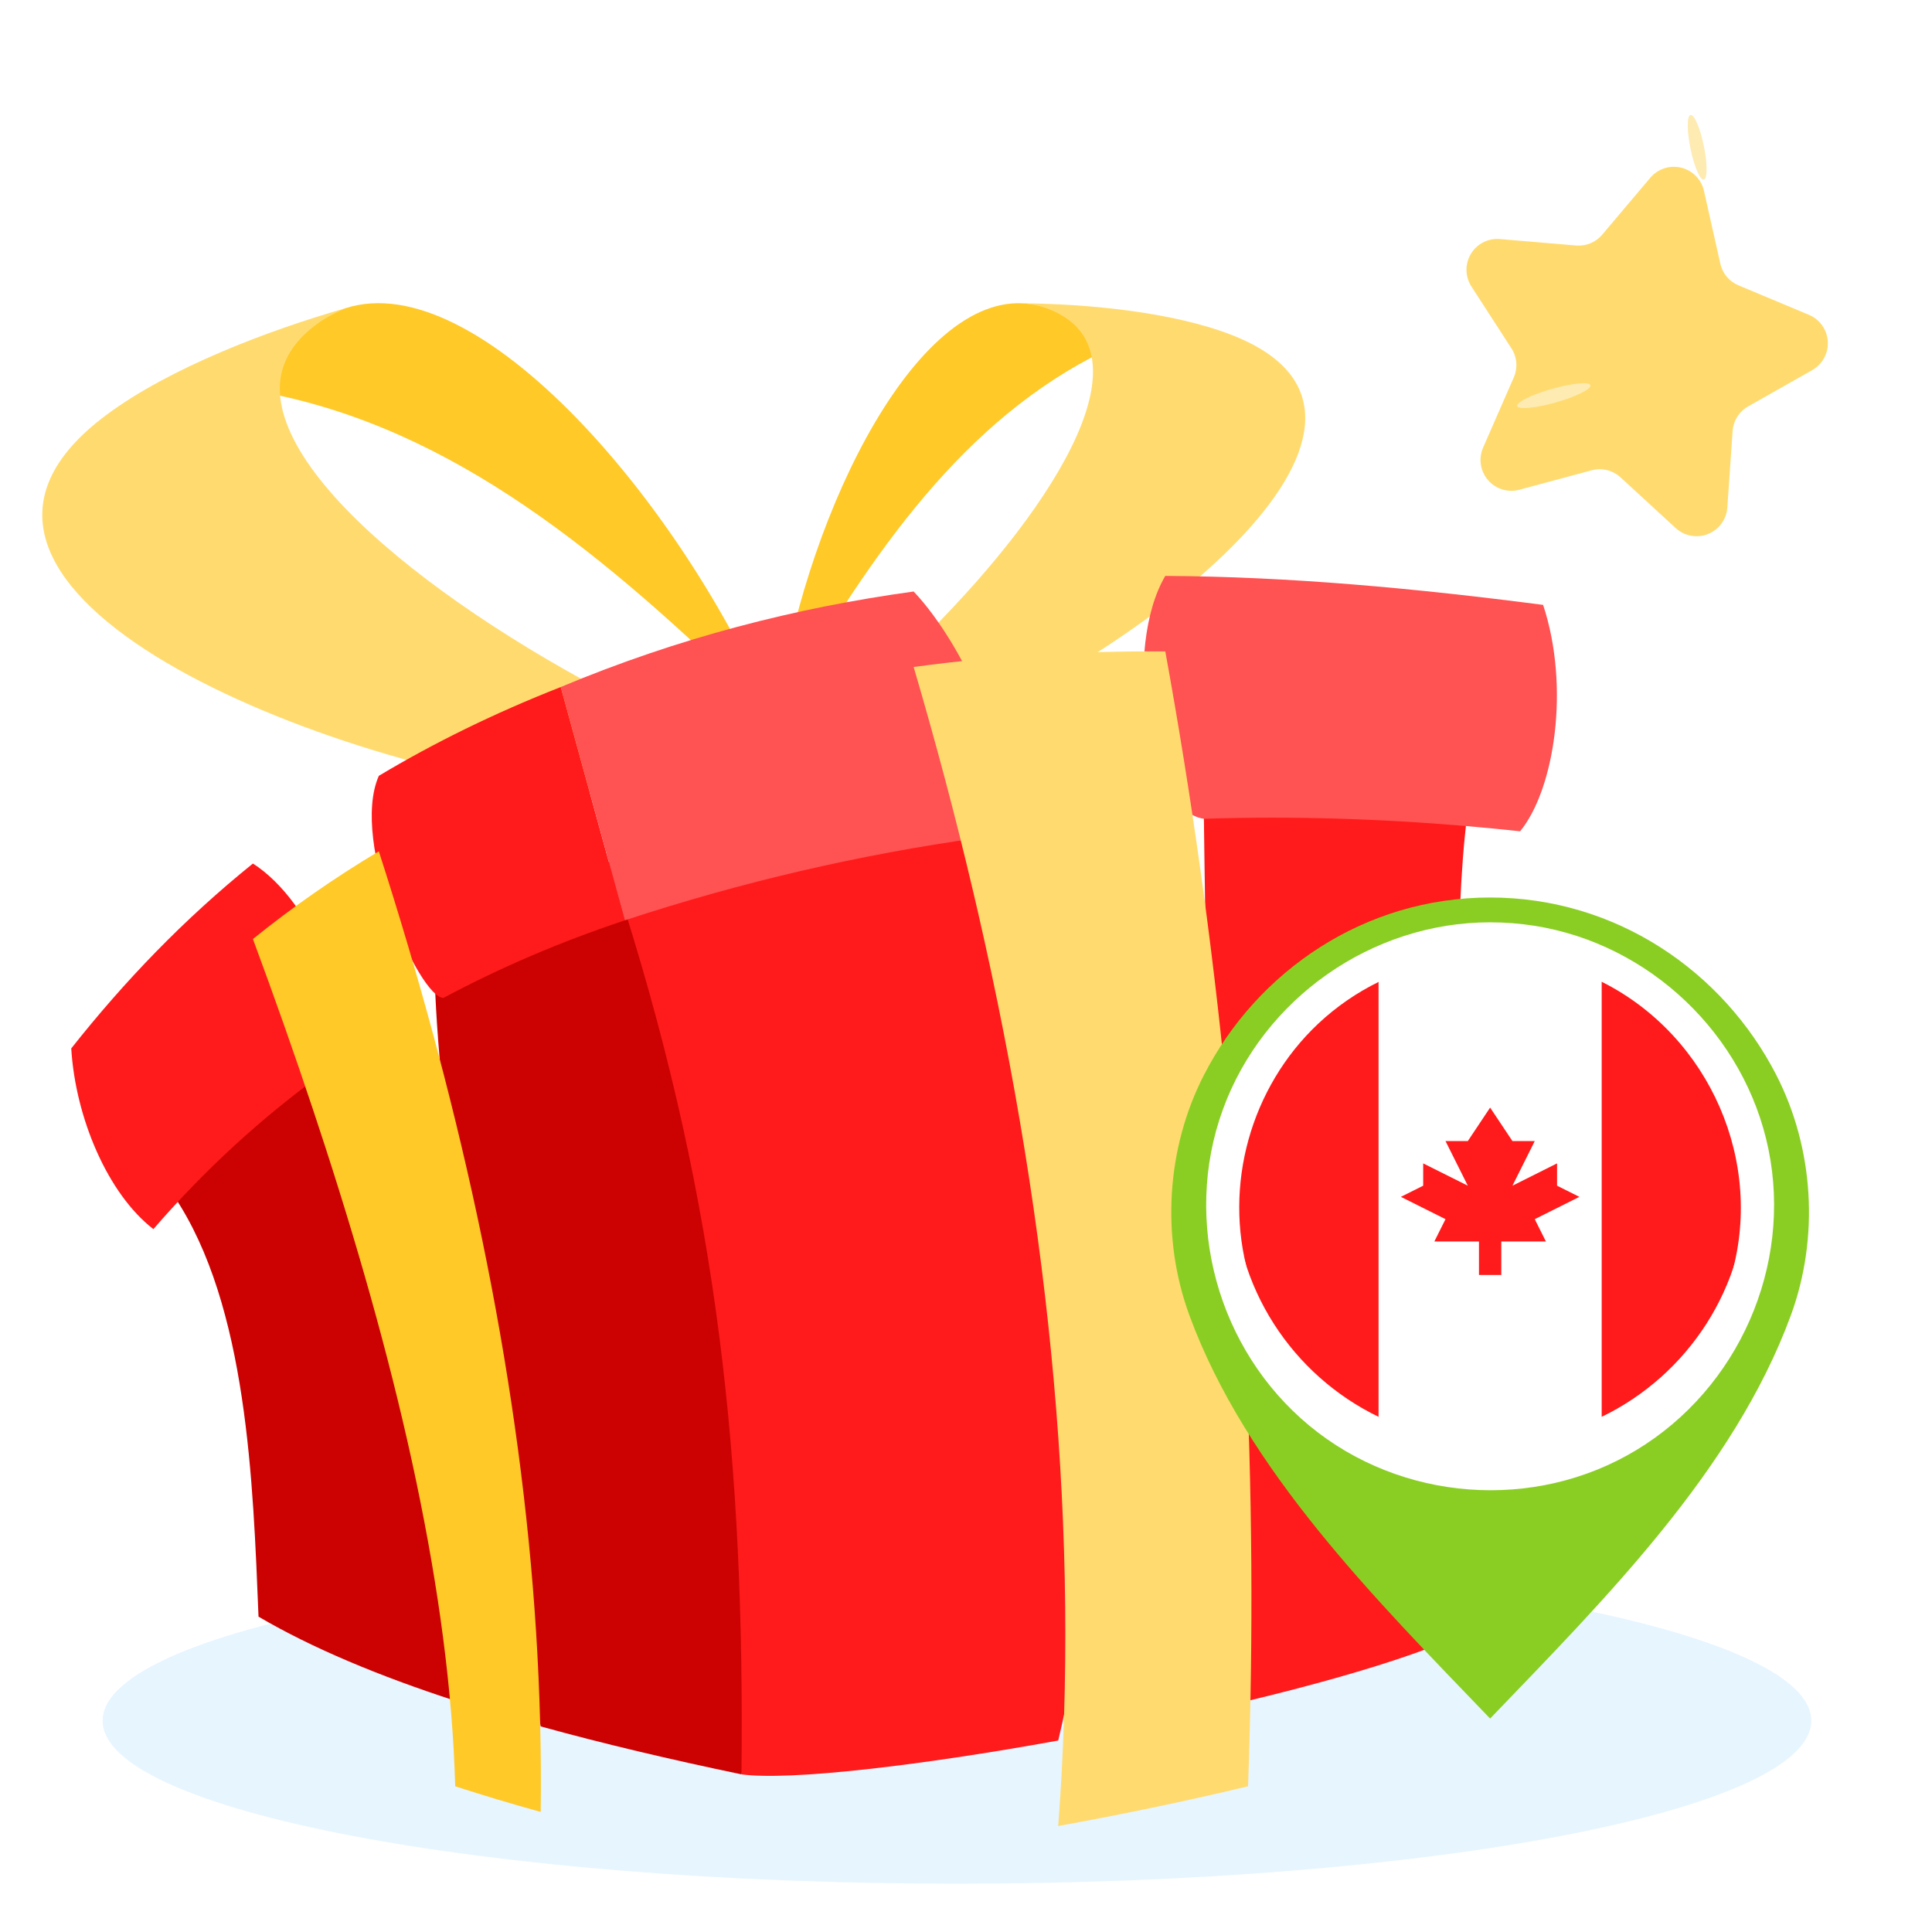 <?xml version="1.0" encoding="UTF-8"?> <svg xmlns="http://www.w3.org/2000/svg" width="320" height="320" viewBox="0 0 320 320" fill="none"><path d="M158.502 312C236.65 312 300.002 299.912 300.002 285C300.002 270.088 236.65 258 158.502 258C80.354 258 17.002 270.088 17.002 285C17.002 299.912 80.354 312 158.502 312Z" fill="#C4E7FF" fill-opacity="0.4"></path><g filter="url(#filter0_ii_2105_120)"><path d="M128.254 106.719C102.677 81.591 77.61 59.839 46.396 53.038C36.18 51.523 43.087 44.057 57.219 38.547C79.266 31.439 113.198 71.091 128.254 106.719Z" fill="#FFC928"></path></g><g filter="url(#filter1_ii_2105_120)"><path d="M117.914 110.528L96.45 119.235C50.498 113.793 -19.951 84.11 17.662 56.187C28.086 48.443 44.295 42.25 57.219 38.547C55.802 39.212 54.387 39.849 52.991 40.816C48.048 44.247 45.978 48.372 46.396 53.038C48.029 71.328 85.622 96.718 117.914 110.528Z" fill="#FFDB6F"></path></g><g filter="url(#filter2_ii_2105_120)"><path d="M128.674 106.14C143.166 81.056 157.989 58.709 180.825 46.677C188.453 43.292 179.493 38.42 169.271 37.73C150.571 36.953 132.708 75.151 128.674 106.14Z" fill="#FFC928"></path></g><g filter="url(#filter3_ii_2105_120)"><path d="M137.547 106.875L156.138 109.022C190.743 94.868 239.191 56.553 203.879 42.928C194.09 39.148 180.133 37.824 169.27 37.73C170.531 37.837 171.853 38.041 173.149 38.493C177.738 40.098 180.144 42.955 180.825 46.678C183.501 61.27 159.71 89.152 137.547 106.875Z" fill="#FFDB6F"></path></g><g filter="url(#filter4_i_2105_120)"><path d="M75.399 283.362C62.787 279.255 51.748 274.66 42.819 269.425C41.915 247.297 40.993 217.89 28.817 199.756C31.19 189.821 39.604 179.874 51.924 171.51C57.814 174.437 83.351 253.402 75.399 283.362Z" fill="#CC0202"></path></g><g filter="url(#filter5_i_2105_120)"><path d="M122.811 295.545C111.087 293.096 99.926 290.471 89.557 287.604C78.311 227.436 71.932 181.209 71.932 159.518C81.324 154.384 91.331 149.35 101.045 144.267C122.449 157.689 133.424 252.123 122.811 295.545Z" fill="#CC0202"></path></g><g filter="url(#filter6_i_2105_120)"><path d="M206.72 283.362C201.355 234.114 199.972 184.867 199.383 135.615C208.186 130.843 224.338 127.064 242.997 136.834C238.613 171.51 245.094 251.254 249.603 267.793C244.923 272.685 227.428 278.384 206.72 283.362Z" fill="#FF1B1B"></path></g><g filter="url(#filter7_i_2105_120)"><path d="M175.274 289.942C152.192 294.124 130.782 296.619 122.811 295.546C123.365 243.923 118.947 201.698 103.499 152.434C107.217 148.353 128.135 127.352 161.16 135.051C180.677 184.888 187.585 238.219 175.274 289.942Z" fill="#FF1B1B"></path></g><path d="M53.884 177.481C43.27 185.129 33.789 193.876 25.405 203.581C17.84 197.742 12.491 185.121 11.801 173.651C20.608 162.516 30.459 152.248 41.891 143.027C51.763 149.345 59.688 167.847 53.884 177.481Z" fill="#FF1B1B"></path><path d="M103.499 152.434C92.827 155.991 82.81 160.275 73.454 165.282C69.486 165.326 57.874 139.538 62.747 128.501C71.861 123.044 81.853 118.126 92.882 113.793C105.373 159.262 103.261 151.524 103.499 152.434Z" fill="#FF1B1B"></path><path d="M162.032 138.794C142.437 141.546 122.923 146.04 103.499 152.434L103.444 152.232L101.247 144.241L92.882 113.792C112.372 105.63 131.825 100.657 151.33 97.972C159.815 106.9 171.182 129.997 162.032 138.794Z" fill="#FF5252"></path><path d="M255.589 100.189C260.082 113.793 257.478 130.731 251.779 137.686C248.852 137.369 245.925 137.087 242.997 136.835C228.416 135.585 213.874 135.152 199.383 135.616C189.754 134.163 185.999 107.263 193.009 95.388C213.723 95.503 234.552 97.458 255.589 100.189Z" fill="#FF5252"></path><g filter="url(#filter8_ii_2105_120)"><path d="M89.557 287.605C84.649 286.249 79.923 284.833 75.398 283.362C74.521 251.73 66.218 215.563 53.883 177.482C53.243 175.496 52.588 173.506 51.923 171.511C48.8 162.109 45.439 152.606 41.892 143.028C48.311 137.843 55.234 132.991 62.746 128.501C66.102 138.911 69.165 149.25 71.931 159.519C72.45 161.443 72.954 163.363 73.453 165.283C84.347 207.385 90.081 248.248 89.557 287.605Z" fill="#FFC928"></path></g><g filter="url(#filter9_ii_2105_120)"><path d="M206.719 283.362C196.632 285.79 185.779 288.043 175.274 289.942C178.876 242.237 174.15 191.584 162.032 138.795C161.75 137.55 161.458 136.301 161.161 135.051C158.279 122.802 154.993 110.438 151.33 97.972C165.191 96.062 179.078 95.307 193.01 95.388C195.186 107.349 197.111 119.306 198.784 131.267C198.99 132.719 199.192 134.165 199.384 135.616C206.044 184.868 208.488 234.115 206.719 283.362Z" fill="#FFDB6F"></path></g><g filter="url(#filter10_ii_2105_120)"><path d="M273.369 17.474L265.369 26.945C264.843 27.564 264.177 28.049 263.426 28.36C262.676 28.67 261.862 28.797 261.052 28.73L248.392 27.654C247.446 27.581 246.499 27.774 245.656 28.209C244.814 28.644 244.109 29.306 243.621 30.119C243.133 30.932 242.881 31.865 242.893 32.814C242.906 33.762 243.182 34.688 243.69 35.489L250.343 45.767C250.799 46.474 251.073 47.282 251.141 48.12C251.209 48.958 251.069 49.799 250.734 50.57L245.629 62.246C245.254 63.124 245.133 64.089 245.28 65.032C245.426 65.975 245.834 66.859 246.456 67.582C247.079 68.305 247.892 68.84 248.803 69.125C249.714 69.41 250.686 69.434 251.61 69.195L263.645 65.958C264.473 65.738 265.343 65.731 266.175 65.935C267.007 66.14 267.774 66.551 268.406 67.129L277.581 75.565C278.289 76.204 279.163 76.632 280.102 76.8C281.041 76.969 282.009 76.871 282.896 76.517C283.782 76.163 284.552 75.569 285.117 74.8C285.683 74.032 286.022 73.12 286.097 72.169L286.975 59.46C287.033 58.621 287.297 57.81 287.745 57.099C288.192 56.388 288.809 55.799 289.54 55.385L300.196 49.346C301.017 48.871 301.689 48.177 302.138 47.342C302.587 46.507 302.795 45.564 302.738 44.617C302.681 43.671 302.363 42.759 301.817 41.984C301.272 41.208 300.521 40.6 299.65 40.227L287.932 35.32C287.187 35.007 286.527 34.521 286.007 33.902C285.487 33.283 285.123 32.548 284.944 31.76L282.227 19.661C282.016 18.739 281.553 17.893 280.89 17.219C280.227 16.544 279.39 16.067 278.471 15.841C277.553 15.614 276.59 15.647 275.689 15.935C274.788 16.224 273.985 16.756 273.369 17.474Z" fill="#FFDB6F"></path></g><path d="M282.201 29.746C282.812 29.62 282.815 27.121 282.208 24.164C281.601 21.206 280.614 18.91 280.003 19.036C279.392 19.161 279.39 21.66 279.997 24.618C280.604 27.575 281.591 29.871 282.201 29.746Z" fill="#FEEBB2"></path><path d="M257.682 66.656C261.033 65.703 263.606 64.428 263.43 63.809C263.254 63.189 260.395 63.46 257.044 64.413C253.694 65.366 251.12 66.641 251.296 67.26C251.473 67.879 254.332 67.609 257.682 66.656Z" fill="#FEEBB2"></path><g filter="url(#filter11_ii_2105_120)"><path d="M246.806 147C267.625 147.001 285.374 159.186 294.209 176.393C300.462 188.57 301.343 203.345 296.618 216.215C287.17 241.945 265.579 263.437 246.816 282.988V283C246.815 282.998 246.812 282.996 246.811 282.994C246.809 282.996 246.807 282.998 246.806 283V282.988C228.043 263.437 206.453 241.945 197.005 216.215C192.279 203.345 193.161 188.57 199.413 176.393C208.247 159.189 225.991 147.005 246.806 147ZM246.811 173.915C232.077 173.919 220.096 185.519 220.096 200.253C220.096 214.808 232.177 227.354 246.811 227.358C261.445 227.355 273.526 214.809 273.526 200.253C273.526 185.518 261.545 173.918 246.811 173.915Z" fill="#8ACE23"></path></g><path d="M246.812 242.299C270.284 242.299 289.312 223.271 289.312 199.799C289.312 176.327 270.284 157.299 246.812 157.299C223.339 157.299 204.312 176.327 204.312 199.799C204.312 223.271 223.339 242.299 246.812 242.299Z" fill="white"></path><g filter="url(#filter12_i_2105_120)"><path d="M289.312 199.799C289.312 182.949 279.506 168.39 265.29 161.516V238.081C279.506 231.208 289.312 216.648 289.312 199.799Z" fill="#FF1B1B"></path></g><g filter="url(#filter13_i_2105_120)"><path d="M204.312 199.799C204.312 216.648 214.117 231.207 228.333 238.082V161.516C214.117 168.39 204.312 182.949 204.312 199.799Z" fill="#FF1B1B"></path></g><g filter="url(#filter14_i_2105_120)"><path d="M254.203 205.343L261.594 201.647L257.899 199.799V196.103L250.508 199.799L254.203 192.408H250.508L246.812 186.864L243.116 192.408H239.421L243.116 199.799L235.725 196.103V199.799L232.029 201.647L239.421 205.343L237.573 209.038H244.964V214.582H248.66V209.038H256.051L254.203 205.343Z" fill="#FF1B1B"></path></g><path d="M246.793 152.766C227.205 152.766 209.221 165.397 202.538 183.792C195.806 202.326 201.703 223.592 216.875 236.139C232.078 248.713 254.16 250.383 271.056 240.163C287.957 229.939 296.882 209.701 292.909 190.339C289.017 171.376 273.247 156.329 254.11 153.333C251.689 152.954 249.24 152.766 246.793 152.766ZM284.688 216.908C276.655 234.708 256.603 244.746 237.545 240.389C222.878 237.037 210.88 225.577 206.791 211.119C202.608 196.335 207.144 180.093 218.324 169.568C230.419 158.182 248.651 155.073 263.831 161.919C281.954 170.091 291.98 190.644 287.113 209.955C286.512 212.34 285.692 214.665 284.688 216.908C285.097 215.993 284.133 218.137 284.688 216.908Z" fill="white"></path><defs><filter id="filter0_ii_2105_120" x="41.52" y="35.926" width="86.733" height="77.937" filterUnits="userSpaceOnUse" color-interpolation-filters="sRGB"><feFlood flood-opacity="0" result="BackgroundImageFix"></feFlood><feBlend mode="normal" in="SourceGraphic" in2="BackgroundImageFix" result="shape"></feBlend><feColorMatrix in="SourceAlpha" type="matrix" values="0 0 0 0 0 0 0 0 0 0 0 0 0 0 0 0 0 0 127 0" result="hardAlpha"></feColorMatrix><feOffset dy="14.29"></feOffset><feGaussianBlur stdDeviation="3.573"></feGaussianBlur><feComposite in2="hardAlpha" operator="arithmetic" k2="-1" k3="1"></feComposite><feColorMatrix type="matrix" values="0 0 0 0 1 0 0 0 0 1 0 0 0 0 1 0 0 0 0.15 0"></feColorMatrix><feBlend mode="normal" in2="shape" result="effect1_innerShadow_2105_120"></feBlend><feColorMatrix in="SourceAlpha" type="matrix" values="0 0 0 0 0 0 0 0 0 0 0 0 0 0 0 0 0 0 127 0" result="hardAlpha"></feColorMatrix><feOffset dy="-1.786"></feOffset><feGaussianBlur stdDeviation="2.679"></feGaussianBlur><feComposite in2="hardAlpha" operator="arithmetic" k2="-1" k3="1"></feComposite><feColorMatrix type="matrix" values="0 0 0 0 0.815 0 0 0 0 0.621 0 0 0 0 0.087 0 0 0 0.7 0"></feColorMatrix><feBlend mode="normal" in2="effect1_innerShadow_2105_120" result="effect2_innerShadow_2105_120"></feBlend></filter><filter id="filter1_ii_2105_120" x="7" y="36.761" width="110.915" height="89.619" filterUnits="userSpaceOnUse" color-interpolation-filters="sRGB"><feFlood flood-opacity="0" result="BackgroundImageFix"></feFlood><feBlend mode="normal" in="SourceGraphic" in2="BackgroundImageFix" result="shape"></feBlend><feColorMatrix in="SourceAlpha" type="matrix" values="0 0 0 0 0 0 0 0 0 0 0 0 0 0 0 0 0 0 127 0" result="hardAlpha"></feColorMatrix><feOffset dy="14.29"></feOffset><feGaussianBlur stdDeviation="3.573"></feGaussianBlur><feComposite in2="hardAlpha" operator="arithmetic" k2="-1" k3="1"></feComposite><feColorMatrix type="matrix" values="0 0 0 0 1 0 0 0 0 1 0 0 0 0 1 0 0 0 0.15 0"></feColorMatrix><feBlend mode="normal" in2="shape" result="effect1_innerShadow_2105_120"></feBlend><feColorMatrix in="SourceAlpha" type="matrix" values="0 0 0 0 0 0 0 0 0 0 0 0 0 0 0 0 0 0 127 0" result="hardAlpha"></feColorMatrix><feOffset dy="-1.786"></feOffset><feGaussianBlur stdDeviation="2.679"></feGaussianBlur><feComposite in2="hardAlpha" operator="arithmetic" k2="-1" k3="1"></feComposite><feColorMatrix type="matrix" values="0 0 0 0 0.815 0 0 0 0 0.621 0 0 0 0 0.087 0 0 0 0.7 0"></feColorMatrix><feBlend mode="normal" in2="effect1_innerShadow_2105_120" result="effect2_innerShadow_2105_120"></feBlend></filter><filter id="filter2_ii_2105_120" x="128.674" y="35.932" width="55.006" height="77.354" filterUnits="userSpaceOnUse" color-interpolation-filters="sRGB"><feFlood flood-opacity="0" result="BackgroundImageFix"></feFlood><feBlend mode="normal" in="SourceGraphic" in2="BackgroundImageFix" result="shape"></feBlend><feColorMatrix in="SourceAlpha" type="matrix" values="0 0 0 0 0 0 0 0 0 0 0 0 0 0 0 0 0 0 127 0" result="hardAlpha"></feColorMatrix><feOffset dy="14.29"></feOffset><feGaussianBlur stdDeviation="3.573"></feGaussianBlur><feComposite in2="hardAlpha" operator="arithmetic" k2="-1" k3="1"></feComposite><feColorMatrix type="matrix" values="0 0 0 0 1 0 0 0 0 1 0 0 0 0 1 0 0 0 0.15 0"></feColorMatrix><feBlend mode="normal" in2="shape" result="effect1_innerShadow_2105_120"></feBlend><feColorMatrix in="SourceAlpha" type="matrix" values="0 0 0 0 0 0 0 0 0 0 0 0 0 0 0 0 0 0 127 0" result="hardAlpha"></feColorMatrix><feOffset dy="-1.786"></feOffset><feGaussianBlur stdDeviation="2.679"></feGaussianBlur><feComposite in2="hardAlpha" operator="arithmetic" k2="-1" k3="1"></feComposite><feColorMatrix type="matrix" values="0 0 0 0 0.815 0 0 0 0 0.621 0 0 0 0 0.087 0 0 0 0.7 0"></feColorMatrix><feBlend mode="normal" in2="effect1_innerShadow_2105_120" result="effect2_innerShadow_2105_120"></feBlend></filter><filter id="filter3_ii_2105_120" x="137.547" y="35.944" width="78.639" height="80.223" filterUnits="userSpaceOnUse" color-interpolation-filters="sRGB"><feFlood flood-opacity="0" result="BackgroundImageFix"></feFlood><feBlend mode="normal" in="SourceGraphic" in2="BackgroundImageFix" result="shape"></feBlend><feColorMatrix in="SourceAlpha" type="matrix" values="0 0 0 0 0 0 0 0 0 0 0 0 0 0 0 0 0 0 127 0" result="hardAlpha"></feColorMatrix><feOffset dy="14.29"></feOffset><feGaussianBlur stdDeviation="3.573"></feGaussianBlur><feComposite in2="hardAlpha" operator="arithmetic" k2="-1" k3="1"></feComposite><feColorMatrix type="matrix" values="0 0 0 0 1 0 0 0 0 1 0 0 0 0 1 0 0 0 0.15 0"></feColorMatrix><feBlend mode="normal" in2="shape" result="effect1_innerShadow_2105_120"></feBlend><feColorMatrix in="SourceAlpha" type="matrix" values="0 0 0 0 0 0 0 0 0 0 0 0 0 0 0 0 0 0 127 0" result="hardAlpha"></feColorMatrix><feOffset dy="-1.786"></feOffset><feGaussianBlur stdDeviation="2.679"></feGaussianBlur><feComposite in2="hardAlpha" operator="arithmetic" k2="-1" k3="1"></feComposite><feColorMatrix type="matrix" values="0 0 0 0 0.815 0 0 0 0 0.621 0 0 0 0 0.087 0 0 0 0.7 0"></feColorMatrix><feBlend mode="normal" in2="effect1_innerShadow_2105_120" result="effect2_innerShadow_2105_120"></feBlend></filter><filter id="filter4_i_2105_120" x="28.817" y="169.855" width="48.102" height="113.507" filterUnits="userSpaceOnUse" color-interpolation-filters="sRGB"><feFlood flood-opacity="0" result="BackgroundImageFix"></feFlood><feBlend mode="normal" in="SourceGraphic" in2="BackgroundImageFix" result="shape"></feBlend><feColorMatrix in="SourceAlpha" type="matrix" values="0 0 0 0 0 0 0 0 0 0 0 0 0 0 0 0 0 0 127 0" result="hardAlpha"></feColorMatrix><feOffset dy="-1.656"></feOffset><feGaussianBlur stdDeviation="4.967"></feGaussianBlur><feComposite in2="hardAlpha" operator="arithmetic" k2="-1" k3="1"></feComposite><feColorMatrix type="matrix" values="0 0 0 0 0 0 0 0 0 0 0 0 0 0 0 0 0 0 0.25 0"></feColorMatrix><feBlend mode="normal" in2="shape" result="effect1_innerShadow_2105_120"></feBlend></filter><filter id="filter5_i_2105_120" x="71.932" y="142.611" width="54.976" height="152.934" filterUnits="userSpaceOnUse" color-interpolation-filters="sRGB"><feFlood flood-opacity="0" result="BackgroundImageFix"></feFlood><feBlend mode="normal" in="SourceGraphic" in2="BackgroundImageFix" result="shape"></feBlend><feColorMatrix in="SourceAlpha" type="matrix" values="0 0 0 0 0 0 0 0 0 0 0 0 0 0 0 0 0 0 127 0" result="hardAlpha"></feColorMatrix><feOffset dy="-1.656"></feOffset><feGaussianBlur stdDeviation="4.967"></feGaussianBlur><feComposite in2="hardAlpha" operator="arithmetic" k2="-1" k3="1"></feComposite><feColorMatrix type="matrix" values="0 0 0 0 0 0 0 0 0 0 0 0 0 0 0 0 0 0 0.25 0"></feColorMatrix><feBlend mode="normal" in2="shape" result="effect1_innerShadow_2105_120"></feBlend></filter><filter id="filter6_i_2105_120" x="199.383" y="129.074" width="50.22" height="154.287" filterUnits="userSpaceOnUse" color-interpolation-filters="sRGB"><feFlood flood-opacity="0" result="BackgroundImageFix"></feFlood><feBlend mode="normal" in="SourceGraphic" in2="BackgroundImageFix" result="shape"></feBlend><feColorMatrix in="SourceAlpha" type="matrix" values="0 0 0 0 0 0 0 0 0 0 0 0 0 0 0 0 0 0 127 0" result="hardAlpha"></feColorMatrix><feOffset dy="-1.656"></feOffset><feGaussianBlur stdDeviation="4.967"></feGaussianBlur><feComposite in2="hardAlpha" operator="arithmetic" k2="-1" k3="1"></feComposite><feColorMatrix type="matrix" values="0 0 0 0 0 0 0 0 0 0 0 0 0 0 0 0 0 0 0.25 0"></feColorMatrix><feBlend mode="normal" in2="shape" result="effect1_innerShadow_2105_120"></feBlend></filter><filter id="filter7_i_2105_120" x="103.499" y="131.714" width="77.927" height="164.081" filterUnits="userSpaceOnUse" color-interpolation-filters="sRGB"><feFlood flood-opacity="0" result="BackgroundImageFix"></feFlood><feBlend mode="normal" in="SourceGraphic" in2="BackgroundImageFix" result="shape"></feBlend><feColorMatrix in="SourceAlpha" type="matrix" values="0 0 0 0 0 0 0 0 0 0 0 0 0 0 0 0 0 0 127 0" result="hardAlpha"></feColorMatrix><feOffset dy="-1.656"></feOffset><feGaussianBlur stdDeviation="4.967"></feGaussianBlur><feComposite in2="hardAlpha" operator="arithmetic" k2="-1" k3="1"></feComposite><feColorMatrix type="matrix" values="0 0 0 0 0 0 0 0 0 0 0 0 0 0 0 0 0 0 0.25 0"></feColorMatrix><feBlend mode="normal" in2="shape" result="effect1_innerShadow_2105_120"></feBlend></filter><filter id="filter8_ii_2105_120" x="41.892" y="126.715" width="47.698" height="168.035" filterUnits="userSpaceOnUse" color-interpolation-filters="sRGB"><feFlood flood-opacity="0" result="BackgroundImageFix"></feFlood><feBlend mode="normal" in="SourceGraphic" in2="BackgroundImageFix" result="shape"></feBlend><feColorMatrix in="SourceAlpha" type="matrix" values="0 0 0 0 0 0 0 0 0 0 0 0 0 0 0 0 0 0 127 0" result="hardAlpha"></feColorMatrix><feOffset dy="14.29"></feOffset><feGaussianBlur stdDeviation="3.573"></feGaussianBlur><feComposite in2="hardAlpha" operator="arithmetic" k2="-1" k3="1"></feComposite><feColorMatrix type="matrix" values="0 0 0 0 1 0 0 0 0 1 0 0 0 0 1 0 0 0 0.15 0"></feColorMatrix><feBlend mode="normal" in2="shape" result="effect1_innerShadow_2105_120"></feBlend><feColorMatrix in="SourceAlpha" type="matrix" values="0 0 0 0 0 0 0 0 0 0 0 0 0 0 0 0 0 0 127 0" result="hardAlpha"></feColorMatrix><feOffset dy="-1.786"></feOffset><feGaussianBlur stdDeviation="2.679"></feGaussianBlur><feComposite in2="hardAlpha" operator="arithmetic" k2="-1" k3="1"></feComposite><feColorMatrix type="matrix" values="0 0 0 0 0.815 0 0 0 0 0.621 0 0 0 0 0.087 0 0 0 0.7 0"></feColorMatrix><feBlend mode="normal" in2="effect1_innerShadow_2105_120" result="effect2_innerShadow_2105_120"></feBlend></filter><filter id="filter9_ii_2105_120" x="151.33" y="93.595" width="55.946" height="203.492" filterUnits="userSpaceOnUse" color-interpolation-filters="sRGB"><feFlood flood-opacity="0" result="BackgroundImageFix"></feFlood><feBlend mode="normal" in="SourceGraphic" in2="BackgroundImageFix" result="shape"></feBlend><feColorMatrix in="SourceAlpha" type="matrix" values="0 0 0 0 0 0 0 0 0 0 0 0 0 0 0 0 0 0 127 0" result="hardAlpha"></feColorMatrix><feOffset dy="14.29"></feOffset><feGaussianBlur stdDeviation="3.573"></feGaussianBlur><feComposite in2="hardAlpha" operator="arithmetic" k2="-1" k3="1"></feComposite><feColorMatrix type="matrix" values="0 0 0 0 1 0 0 0 0 1 0 0 0 0 1 0 0 0 0.15 0"></feColorMatrix><feBlend mode="normal" in2="shape" result="effect1_innerShadow_2105_120"></feBlend><feColorMatrix in="SourceAlpha" type="matrix" values="0 0 0 0 0 0 0 0 0 0 0 0 0 0 0 0 0 0 127 0" result="hardAlpha"></feColorMatrix><feOffset dy="-1.786"></feOffset><feGaussianBlur stdDeviation="2.679"></feGaussianBlur><feComposite in2="hardAlpha" operator="arithmetic" k2="-1" k3="1"></feComposite><feColorMatrix type="matrix" values="0 0 0 0 0.815 0 0 0 0 0.621 0 0 0 0 0.087 0 0 0 0.7 0"></feColorMatrix><feBlend mode="normal" in2="effect1_innerShadow_2105_120" result="effect2_innerShadow_2105_120"></feBlend></filter><filter id="filter10_ii_2105_120" x="242.893" y="13.987" width="59.854" height="69.713" filterUnits="userSpaceOnUse" color-interpolation-filters="sRGB"><feFlood flood-opacity="0" result="BackgroundImageFix"></feFlood><feBlend mode="normal" in="SourceGraphic" in2="BackgroundImageFix" result="shape"></feBlend><feColorMatrix in="SourceAlpha" type="matrix" values="0 0 0 0 0 0 0 0 0 0 0 0 0 0 0 0 0 0 127 0" result="hardAlpha"></feColorMatrix><feOffset dy="13.639"></feOffset><feGaussianBlur stdDeviation="3.41"></feGaussianBlur><feComposite in2="hardAlpha" operator="arithmetic" k2="-1" k3="1"></feComposite><feColorMatrix type="matrix" values="0 0 0 0 1 0 0 0 0 1 0 0 0 0 1 0 0 0 0.15 0"></feColorMatrix><feBlend mode="normal" in2="shape" result="effect1_innerShadow_2105_120"></feBlend><feColorMatrix in="SourceAlpha" type="matrix" values="0 0 0 0 0 0 0 0 0 0 0 0 0 0 0 0 0 0 127 0" result="hardAlpha"></feColorMatrix><feOffset dy="-1.705"></feOffset><feGaussianBlur stdDeviation="2.557"></feGaussianBlur><feComposite in2="hardAlpha" operator="arithmetic" k2="-1" k3="1"></feComposite><feColorMatrix type="matrix" values="0 0 0 0 0.815 0 0 0 0 0.621 0 0 0 0 0.087 0 0 0 0.7 0"></feColorMatrix><feBlend mode="normal" in2="effect1_innerShadow_2105_120" result="effect2_innerShadow_2105_120"></feBlend></filter><filter id="filter11_ii_2105_120" x="194" y="145.344" width="105.623" height="140.967" filterUnits="userSpaceOnUse" color-interpolation-filters="sRGB"><feFlood flood-opacity="0" result="BackgroundImageFix"></feFlood><feBlend mode="normal" in="SourceGraphic" in2="BackgroundImageFix" result="shape"></feBlend><feColorMatrix in="SourceAlpha" type="matrix" values="0 0 0 0 0 0 0 0 0 0 0 0 0 0 0 0 0 0 127 0" result="hardAlpha"></feColorMatrix><feOffset dy="3.311"></feOffset><feGaussianBlur stdDeviation="4.139"></feGaussianBlur><feComposite in2="hardAlpha" operator="arithmetic" k2="-1" k3="1"></feComposite><feColorMatrix type="matrix" values="0 0 0 0 1 0 0 0 0 1 0 0 0 0 1 0 0 0 0.23 0"></feColorMatrix><feBlend mode="normal" in2="shape" result="effect1_innerShadow_2105_120"></feBlend><feColorMatrix in="SourceAlpha" type="matrix" values="0 0 0 0 0 0 0 0 0 0 0 0 0 0 0 0 0 0 127 0" result="hardAlpha"></feColorMatrix><feOffset dy="-1.656"></feOffset><feGaussianBlur stdDeviation="2.484"></feGaussianBlur><feComposite in2="hardAlpha" operator="arithmetic" k2="-1" k3="1"></feComposite><feColorMatrix type="matrix" values="0 0 0 0 0 0 0 0 0 0 0 0 0 0 0 0 0 0 0.15 0"></feColorMatrix><feBlend mode="normal" in2="effect1_innerShadow_2105_120" result="effect2_innerShadow_2105_120"></feBlend></filter><filter id="filter12_i_2105_120" x="265.29" y="158.106" width="24.021" height="79.975" filterUnits="userSpaceOnUse" color-interpolation-filters="sRGB"><feFlood flood-opacity="0" result="BackgroundImageFix"></feFlood><feBlend mode="normal" in="SourceGraphic" in2="BackgroundImageFix" result="shape"></feBlend><feColorMatrix in="SourceAlpha" type="matrix" values="0 0 0 0 0 0 0 0 0 0 0 0 0 0 0 0 0 0 127 0" result="hardAlpha"></feColorMatrix><feOffset dy="-3.41"></feOffset><feGaussianBlur stdDeviation="5.114"></feGaussianBlur><feComposite in2="hardAlpha" operator="arithmetic" k2="-1" k3="1"></feComposite><feColorMatrix type="matrix" values="0 0 0 0 0 0 0 0 0 0 0 0 0 0 0 0 0 0 0.18 0"></feColorMatrix><feBlend mode="normal" in2="shape" result="effect1_innerShadow_2105_120"></feBlend></filter><filter id="filter13_i_2105_120" x="204.312" y="158.106" width="24.021" height="79.975" filterUnits="userSpaceOnUse" color-interpolation-filters="sRGB"><feFlood flood-opacity="0" result="BackgroundImageFix"></feFlood><feBlend mode="normal" in="SourceGraphic" in2="BackgroundImageFix" result="shape"></feBlend><feColorMatrix in="SourceAlpha" type="matrix" values="0 0 0 0 0 0 0 0 0 0 0 0 0 0 0 0 0 0 127 0" result="hardAlpha"></feColorMatrix><feOffset dy="-3.41"></feOffset><feGaussianBlur stdDeviation="5.114"></feGaussianBlur><feComposite in2="hardAlpha" operator="arithmetic" k2="-1" k3="1"></feComposite><feColorMatrix type="matrix" values="0 0 0 0 0 0 0 0 0 0 0 0 0 0 0 0 0 0 0.18 0"></feColorMatrix><feBlend mode="normal" in2="shape" result="effect1_innerShadow_2105_120"></feBlend></filter><filter id="filter14_i_2105_120" x="232.029" y="183.455" width="29.565" height="31.127" filterUnits="userSpaceOnUse" color-interpolation-filters="sRGB"><feFlood flood-opacity="0" result="BackgroundImageFix"></feFlood><feBlend mode="normal" in="SourceGraphic" in2="BackgroundImageFix" result="shape"></feBlend><feColorMatrix in="SourceAlpha" type="matrix" values="0 0 0 0 0 0 0 0 0 0 0 0 0 0 0 0 0 0 127 0" result="hardAlpha"></feColorMatrix><feOffset dy="-3.41"></feOffset><feGaussianBlur stdDeviation="5.114"></feGaussianBlur><feComposite in2="hardAlpha" operator="arithmetic" k2="-1" k3="1"></feComposite><feColorMatrix type="matrix" values="0 0 0 0 0 0 0 0 0 0 0 0 0 0 0 0 0 0 0.18 0"></feColorMatrix><feBlend mode="normal" in2="shape" result="effect1_innerShadow_2105_120"></feBlend></filter></defs></svg> 